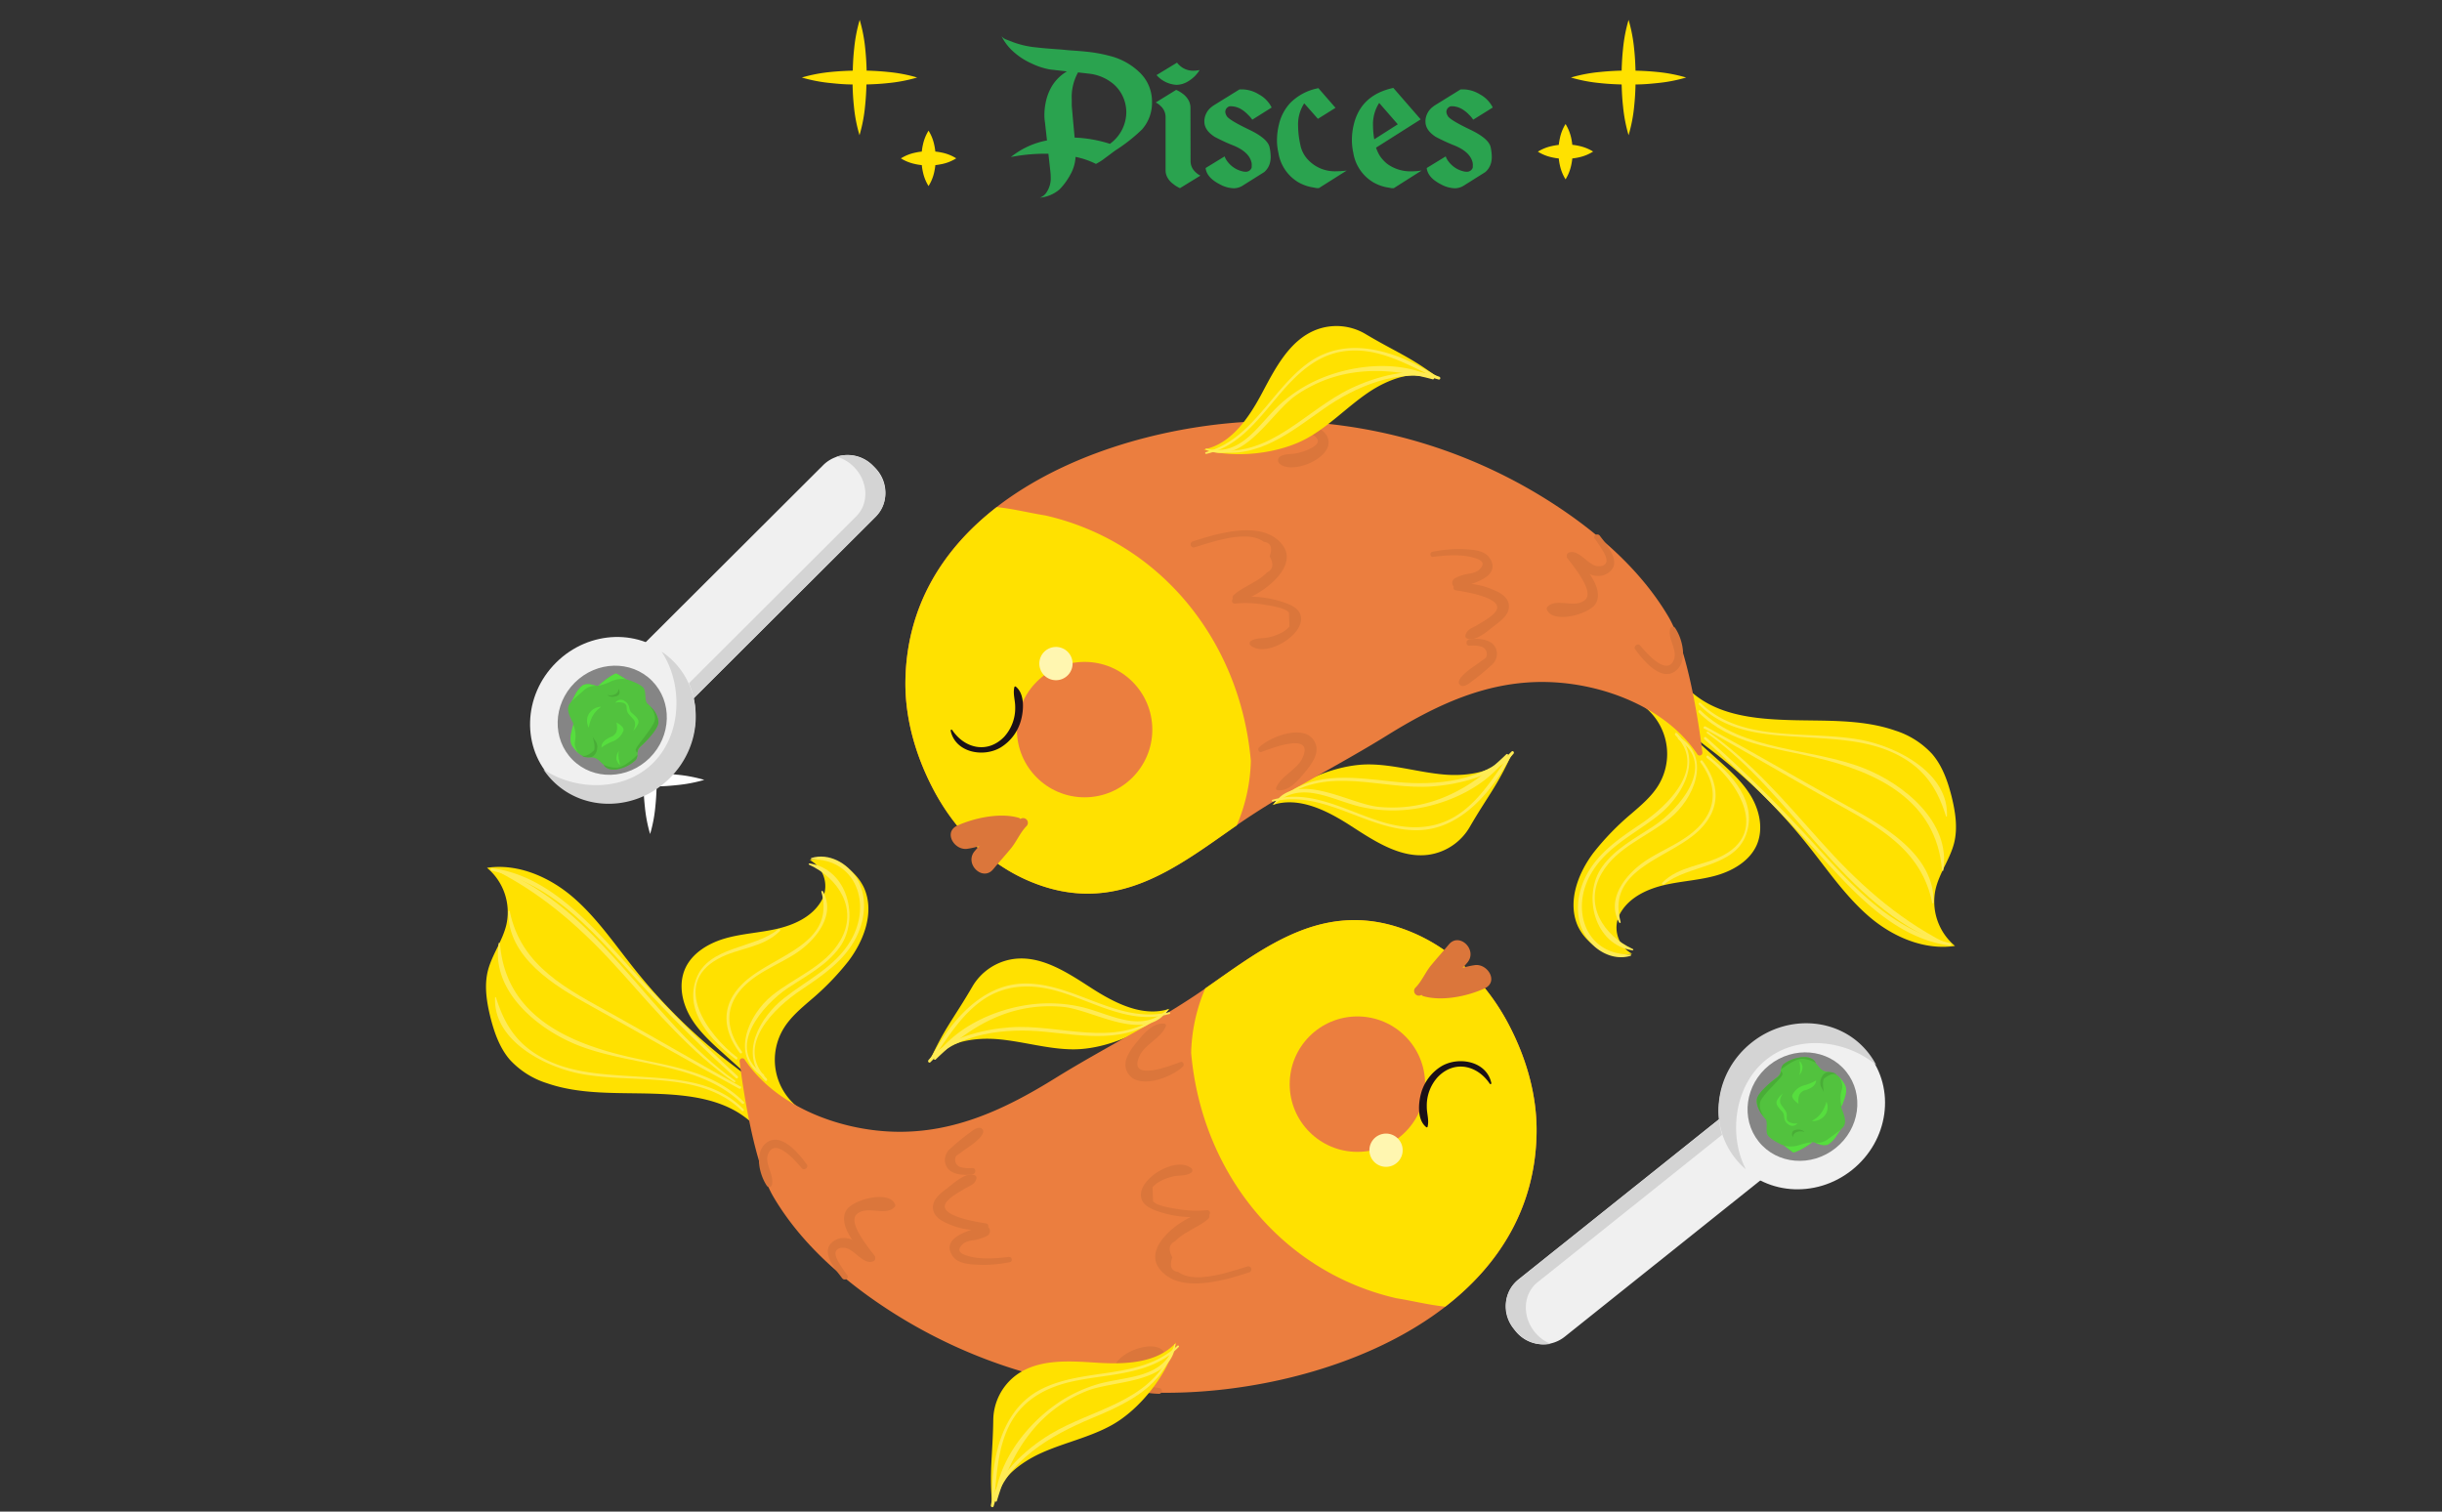 <svg id="Слой_1" data-name="Слой 1" xmlns="http://www.w3.org/2000/svg" width="630" height="390" viewBox="0 0 630 390">
  <rect x="0" y="0" width="630" height="390" fill="#333333" stroke="none"/>
  <defs>
    <style>
      .cls-1 {
        fill: #2aa34f;
      }

      .cls-2 {
        fill: #fff;
      }

      .cls-3 {
        fill: #ffe100;
      }

      .cls-4 {
        fill: #eb7e3f;
      }

      .cls-5 {
        fill: #db763b;
      }

      .cls-6 {
        fill: #1a1017;
      }

      .cls-7 {
        fill: #ffeb54;
      }

      .cls-8 {
        fill: #fff6b0;
      }

      .cls-9 {
        fill: #f0f0f0;
      }

      .cls-10 {
        fill: #d4d4d4;
      }

      .cls-11 {
        fill: #858585;
      }

      .cls-12 {
        fill: #52c23e;
      }

      .cls-13 {
        fill: #56de3e;
      }

      .cls-14 {
        fill: #49ad37;
      }
    </style>
  </defs>
  <g>
    <path class="cls-1" d="M286.2,14.4a17,17,0,0,1,7.9,4.37,10.37,10.37,0,0,1,3.1,7.32v.24a10.33,10.33,0,0,1-2.57,7.06,43.16,43.16,0,0,1-6.88,5.42l-.92.67c-.3.24-.56.43-.77.59l-.88.64a14.59,14.59,0,0,1-2.44,1.58h0a21.08,21.08,0,0,0-5.26-1.81,10.41,10.41,0,0,1-1.38,4.63,16.79,16.79,0,0,1-2.78,3.78A9.05,9.05,0,0,1,268.24,51a3.33,3.33,0,0,0,1.63-1.2,6.48,6.48,0,0,0,1.2-4.11,13.35,13.35,0,0,0-.08-1.37l-.52-4.66h-1a46.1,46.1,0,0,0-8.67.85,21.06,21.06,0,0,1,9.31-4.28l-.53-4.72a11.1,11.1,0,0,1-.14-1.87,15.79,15.79,0,0,1,.32-3.11,13.3,13.3,0,0,1,1.62-4.3,11,11,0,0,1,3.88-3.81l-4.41-.5A18.41,18.41,0,0,1,266,16.31a17.3,17.3,0,0,1-4.13-2.61,13.35,13.35,0,0,1-3.49-4.36,2.87,2.87,0,0,0,1.34.9l.92.36.39.14.28.12a23.39,23.39,0,0,0,6.17,1.38c.87.11,2,.22,3.35.32l1.59.12,1.48.11,1.55.15,1.56.12c1.31.09,2.35.18,3.1.26A37.18,37.18,0,0,1,286.2,14.4Zm.14,22.71A10.16,10.16,0,0,0,290.57,29a9.85,9.85,0,0,0-.28-2.34,9.49,9.49,0,0,0-3-4.95A11.78,11.78,0,0,0,280.91,19l-2.79-.32a13.11,13.11,0,0,0-1.62,7.06c0,.49,0,1,0,1.55l.29,3.34.31,3.34.14,1.53A33.58,33.58,0,0,1,286.34,37.11Z"/>
    <path class="cls-1" d="M307.15,41.53a3.79,3.79,0,0,0,1.27,2.87,4.57,4.57,0,0,0,1.27.91l-5.25,3.22,0,0h0l-.07,0-.17-.09-.25-.12-.6-.35a8.33,8.33,0,0,1-.67-.5A5,5,0,0,1,301.3,46a3.89,3.89,0,0,1-.6-2.08V30.22a3.84,3.84,0,0,0-1.27-2.87,5,5,0,0,0-1.27-.91l5.22-3.22h0l.07,0,.07,0,.18.09.25.12c.18.09.38.21.6.35s.45.31.67.47a5.38,5.38,0,0,1,1.3,1.43,4,4,0,0,1,.6,2.11Zm-3.49-25.37a4.57,4.57,0,0,0,.67.73,5.09,5.09,0,0,0,3.6,1.35,7.81,7.81,0,0,0,1.55-.17,8.55,8.55,0,0,1-3.11,3,5.75,5.75,0,0,1-2.89.82,7.44,7.44,0,0,1-5.11-2.52Z"/>
    <path class="cls-1" d="M322.27,33.46q4.85,2.32,5.27,4.59a11.77,11.77,0,0,1,.28,2.43,5.49,5.49,0,0,1-.07.91,4.71,4.71,0,0,1-1.59,3l-5.68,3.57a4.27,4.27,0,0,1-2.25.61,7.86,7.86,0,0,1-3.5-1q-3.42-1.73-3.7-4.22l4.9-3a4.85,4.85,0,0,0,.85,1.47,6.74,6.74,0,0,0,3.81,2.4,3.14,3.14,0,0,0,.71.09,1.6,1.6,0,0,0,1.44-.71,1.24,1.24,0,0,0,.18-.44l0-.2V42.7a1.34,1.34,0,0,0,0-.35,1.68,1.68,0,0,0-.07-.5q-.63-2.62-4.52-4.26a46.42,46.42,0,0,1-4.93-2.27q-2.69-1.7-2.69-3.95V31a4.82,4.82,0,0,1,1.91-3.45l.35-.27,6.81-4.22.67,0a8.38,8.38,0,0,1,4.3,1.28,7.76,7.76,0,0,1,3.32,3.4l-5,3.14A7.45,7.45,0,0,0,322,29.64,8.23,8.23,0,0,0,319.89,28a5.53,5.53,0,0,0-2.23-.59h-.14a1.22,1.22,0,0,0-.6.12l-.07.06a1.46,1.46,0,0,0-.74,1.29v.05a2.2,2.2,0,0,0,.18.65,3.23,3.23,0,0,0,.28.5Q317.41,31.13,322.27,33.46Z"/>
    <path class="cls-1" d="M337.42,41.18a9.45,9.45,0,0,0,7.47,3,19.08,19.08,0,0,0,2.54-.18l-7.19,4.54c-.31,0-.63,0-.95-.08s-.85-.14-1.27-.24A11.35,11.35,0,0,1,334.91,47a10.84,10.84,0,0,1-5.11-7.62,14.38,14.38,0,0,1-.36-3.22,17.06,17.06,0,0,1,.5-4,12.16,12.16,0,0,1,2.93-5.6,13.8,13.8,0,0,1,7.26-3.81l4.41,5.07L340,30.66l-3.53-4a10,10,0,0,0-1.58,5.83,23.13,23.13,0,0,0,.56,4.78A7.68,7.68,0,0,0,337.42,41.18Z"/>
    <path class="cls-1" d="M355,38.1a10.34,10.34,0,0,0,.91,2,9.24,9.24,0,0,0,2,2.2,10.16,10.16,0,0,0,6.31,1.9,16.4,16.4,0,0,0,2.54-.21l-7.2,4.57c-.3,0-.62,0-.95-.08s-.85-.14-1.27-.24a11.28,11.28,0,0,1-3.1-1.23,10.87,10.87,0,0,1-5.12-7.64,15.29,15.29,0,0,1-.35-3.26,17,17,0,0,1,.49-4q1.84-7.62,10.2-9.43l7.05,8.11-.17.12Zm.81-11.54a10.08,10.08,0,0,0-1.59,5.92,21.09,21.09,0,0,0,.32,3.46l6.07-3.87Z"/>
    <path class="cls-1" d="M379.31,33.46q4.85,2.32,5.27,4.59a11.77,11.77,0,0,1,.28,2.43,5.49,5.49,0,0,1-.07.91,4.71,4.71,0,0,1-1.59,3l-5.68,3.57a4.27,4.27,0,0,1-2.25.61,7.86,7.86,0,0,1-3.5-1q-3.42-1.73-3.7-4.22l4.9-3a4.85,4.85,0,0,0,.85,1.47,6.74,6.74,0,0,0,3.81,2.4,3.14,3.14,0,0,0,.71.09,1.6,1.6,0,0,0,1.44-.71,1.24,1.24,0,0,0,.18-.44l0-.2V42.7a1.34,1.34,0,0,0,0-.35,2.08,2.08,0,0,0-.07-.5c-.43-1.75-1.93-3.17-4.52-4.26a48,48,0,0,1-4.94-2.27c-1.78-1.13-2.68-2.45-2.68-3.95V31a4.82,4.82,0,0,1,1.91-3.45l.35-.27,6.81-4.22.67,0a8.38,8.38,0,0,1,4.3,1.28,7.81,7.81,0,0,1,3.32,3.4l-5.05,3.14a7.06,7.06,0,0,0-1.05-1.26A8.09,8.09,0,0,0,376.92,28a5.44,5.44,0,0,0-2.22-.59h-.14a1.22,1.22,0,0,0-.6.12l-.07.06a1.46,1.46,0,0,0-.74,1.29v.05a2.2,2.2,0,0,0,.18.65,3.23,3.23,0,0,0,.28.5Q374.45,31.13,379.31,33.46Z"/>
  </g>
  <g>
    <g>
      <path class="cls-2" d="M174.69,199.87c-1.77-.2-3.53-.29-5.3-.34,0-1.77-.14-3.53-.33-5.29a37.92,37.92,0,0,0-1.34-7,36.32,36.32,0,0,0-1.34,7c-.19,1.76-.29,3.52-.34,5.29-1.76,0-3.53.14-5.29.33a36.35,36.35,0,0,0-7,1.35,37.1,37.1,0,0,0,7,1.34c1.76.19,3.53.29,5.29.33,0,1.77.14,3.53.33,5.3a37.44,37.44,0,0,0,1.35,7,36.61,36.61,0,0,0,1.34-7c.19-1.77.29-3.53.34-5.3,1.76,0,3.52-.14,5.29-.33a38.08,38.08,0,0,0,7-1.34A36.47,36.47,0,0,0,174.69,199.87Z"/>
      <path class="cls-3" d="M379.12,213.45a14.66,14.66,0,0,1-10.53,7.07c-7.2,1-13.88-3.44-20-7.39s-13.44-7.74-20.33-5.43c5.81-6,16.38-10.47,24.75-10.48,6.5,0,12.84,2,19.32,2.59s13.73-.63,17.86-5.65C386.32,202.78,383.86,205.27,379.12,213.45Z"/>
      <path class="cls-3" d="M419.42,179.74a15.57,15.57,0,0,1,8.34,23c-1.76,2.81-4.35,5-6.84,7.15A68.5,68.5,0,0,0,411.1,220c-4.07,5.4-6.78,12.72-4.05,18.91a12.87,12.87,0,0,0,14,7.16,7.65,7.65,0,0,1-2.79-10.89c2.39-3.82,6.85-5.86,11.25-6.87s9-1.22,13.3-2.45,8.64-3.78,10.43-7.92c1.7-4,.75-8.65-1.41-12.37s-5.43-6.66-8.64-9.54l-12.25-11"/>
      <path class="cls-3" d="M436.33,177.94l-.41.19c6.77,6.31,16.27,7.34,25.52,7.64s18.75-.32,27.48,2.71a21.87,21.87,0,0,1,9.58,6.09c2.56,3,3.92,6.82,4.91,10.63,1,4,1.73,8.28.72,12.31s-3.8,7.72-4.77,11.88a14.9,14.9,0,0,0,5,14.66c-8.08,1.2-16.34-2.46-22.48-7.85S471.15,223.94,466,217.56a142,142,0,0,0-24.51-24c-2.62-2-5.39-4-7-6.9S433.88,180.17,436.33,177.94Z"/>
      <path class="cls-4" d="M430.44,159.12c-6-10.16-14.71-18.5-24.26-25.42a132.82,132.82,0,0,0-74.69-25.06c-40-.82-97.17,18.9-97.91,67-.15,10.11,2.9,20.14,7.74,29,5.51,10,13.88,18.35,24.43,22.76,22.06,9.23,37.92-3.8,53.46-14.59,12.32-8.55,25.76-15.11,38.41-22.94,12.86-8,26.17-14.33,41.7-13.9,14.46.4,30.59,6.68,38.58,18.65a.71.71,0,0,0,1.29-.48C438.28,186.51,435.37,167.47,430.44,159.12Z"/>
      <path class="cls-3" d="M322.7,196.29c-2.72-31-23.45-56.55-53-63.3-3.71-.57-8.15-1.7-12.54-2.16-13.8,10.68-23.27,25.46-23.57,44.84-.15,10.11,2.9,20.14,7.74,29,5.51,10,13.88,18.35,24.43,22.76,22,9.2,37.81-3.71,53.3-14.47A44.8,44.8,0,0,0,322.7,196.29Z"/>
      <path class="cls-5" d="M262.84,211c-4.83-1.41-11.41,0-15.86,2-3.66,1.71-.79,6.42,2.51,6,4.53-.63,10.63-3.26,13.67-6.78a.74.74,0,0,0-.32-1.22Z"/>
      <path class="cls-5" d="M263.35,211.23c-2.12,1.24-4.49,1.71-6.51,3.21a34,34,0,0,0-5.35,5.11c-2.84,3.25,2,8,4.73,4.73,1.49-1.8,3.06-3.54,4.55-5.34s2.44-4.18,4.06-5.8a1.22,1.22,0,0,0-1.48-1.91Z"/>
      <circle class="cls-4" cx="279.81" cy="188.24" r="17.47"/>
      <path class="cls-6" d="M245.25,188.5c1.21,5.72,8.5,7,12.93,4.33a11.86,11.86,0,0,0,5.22-7c.72-2.62,1-6.8-1.33-8.67a.23.23,0,0,0-.37.1c-.43,1.76.23,3.41.21,5.21a11,11,0,0,1-2.85,7.63c-4.32,4.45-10.22,3-13.4-1.75a.23.23,0,0,0-.41.17Z"/>
      <g>
        <path class="cls-5" d="M308.11,141.22c4.57-1.35,13.58-4.67,17.92-1.44,1.81.25,2.32,1.52,1.52,3.78q1.68,2.94-.71,4.16a13.73,13.73,0,0,1-3.41,2.49c-1.75,1.12-3.59,1.88-5.13,3.3-.8.73.07,1.77,1,1.64,4.91-.72,15.91-8.36,11.75-14.29-4.94-7-16.92-3.23-23.33-1.18a.8.8,0,0,0,.43,1.54Z"/>
        <path class="cls-5" d="M318.59,155.72a27.71,27.71,0,0,1,7.22.23c1.51.27,5.79.8,6.72,2.11l.12,3.61a7,7,0,0,1-2,1.54,13.14,13.14,0,0,1-3.22,1.2c-1.63.39-3.26.06-4.69.94a.73.73,0,0,0-.15,1.14c3.69,3.16,12.69-1.94,13.06-6.49.24-3-2.81-4.08-5.18-4.83a28,28,0,0,0-11.87-1c-1,.12-1,1.63,0,1.55Z"/>
        <path class="cls-5" d="M331,109.87c1.87.1,12.43,2.48,7.84,5.41a13.28,13.28,0,0,1-4.36,1.67c-1.45.3-2.88.07-4.21.81a1.18,1.18,0,0,0,0,2c3.18,2.45,11.86-1,12.44-5.11.71-5-8.49-6.27-11.71-6.3a.75.75,0,0,0,0,1.5Z"/>
        <path class="cls-5" d="M369.67,143.67c3.4-.42,7.59-.77,10.89.33,1.39.46,3.12,1.21.81,3.19a5.6,5.6,0,0,1-2.32.81,12,12,0,0,0-3.71,1.18,1.41,1.41,0,0,0-.63,1.56,1.11,1.11,0,0,0,.35.61,1.4,1.4,0,0,0,1.35.35c2.88-1,11.13-2.71,7.92-7.71-1-1.51-2.88-1.94-4.54-2.15a33.32,33.32,0,0,0-10.3.54c-.71.14-.56,1.38.18,1.29Z"/>
        <path class="cls-5" d="M375.6,152.31c2,.3,12.46,1.89,10.4,5.26-.93,1.51-3.39,2.77-4.9,3.7-1.3.79-2.69,1.1-3.05,2.67a.67.67,0,0,0,.44.78c2.26.95,5.51-2.13,7.22-3.42s3.84-2.9,3.54-5.29c-.26-2-2.2-3.07-3.88-3.79a19,19,0,0,0-9.55-1.57c-.85.09-1.25,1.51-.22,1.66Z"/>
        <path class="cls-5" d="M379.17,166.59a8.29,8.29,0,0,1,3.1.27,2,2,0,0,1,1.18,2.61c-.16.41-1,.86-1.35,1.11-1.68,1.3-3.85,2.51-5.18,4.19-.4.52-.89,1.26-.33,1.87.86,1,2.47-.35,3.13-.85a60.59,60.59,0,0,0,5-4.13,3.91,3.91,0,0,0,1.47-3.2c-.34-3.55-4.35-3.85-7.07-3.51-1,.13-1.09,1.66,0,1.64Z"/>
        <path class="cls-5" d="M325.45,194c2.45-.92,13.54-5.27,10.66,1.38-1.44,3.32-5.62,4.64-6.91,7.92-.12.31.18.57.45.6,3,.29,5.49-2.79,7.16-4.86,1.54-1.91,3.63-4.64,2.56-7.24-2.26-5.49-11.74-1.8-14.58,1.06-.45.46,0,1.38.66,1.14Z"/>
        <path class="cls-5" d="M411.44,139a42,42,0,0,1,2.4,3.67c.62,1.23,1.18,2.63-.41,3.29a3.36,3.36,0,0,1-2.9-.53c-1.69-.94-3.86-3.89-6-2.74a.67.67,0,0,0-.29.72c.17.94.73,1.27,1.47,1.83a33.66,33.66,0,0,0,3.13,2.31c1.59.92,3.74,1.49,5.47.6,4.73-2.44.4-7.29-1.58-9.93-.58-.77-1.89-.07-1.33.78Z"/>
        <path class="cls-5" d="M404.39,144c1.41,2,7,8.54,4.57,10.74-2.61,2.38-7.48-.62-9.75,1.84a.67.67,0,0,0-.1.77c1.57,3.59,10.63,1.21,12.44-1.44,2.72-4-3.2-10.47-6-12.82-.61-.51-1.72.16-1.18.91Z"/>
        <path class="cls-5" d="M421.85,167.52c1.91,2.61,6.45,8.29,10.21,5.74,3.52-2.39,2.06-8.36.1-11.24a.72.72,0,0,0-1.29.17c-.74,2.83,2.35,5.83.71,8.54-2,3.37-7-2.47-8.45-4.2-.58-.72-1.84.24-1.28,1Z"/>
      </g>
      <path class="cls-7" d="M440.39,189.18c22.07,15.52,35.17,44.64,61.23,54.48.25.1.41-.3.18-.42-12.81-6.59-22.74-15.67-32.28-26.35-9-10.07-17.72-20.39-28.88-28.13-.26-.18-.51.24-.25.42Z"/>
      <path class="cls-7" d="M438.28,181.74c7.46,7.66,18,7.87,28.05,8.51,7.74.49,15.93.84,23,4.4s10.46,8.7,12.7,15.93a.13.13,0,0,0,.25,0c.48-11.16-12.85-17.89-22-19.66-13.57-2.63-30.84,1-41.55-9.55a.29.29,0,0,0-.41.41Z"/>
      <path class="cls-7" d="M438.25,183.82c8.18,8.19,19.39,9.07,30.19,11.63,15.87,3.74,31.16,11,32.58,29.1,0,.17.29.24.32,0,2-12.5-10.25-22.33-20.54-26.37-13.63-5.35-31.11-4.2-42.08-14.87-.31-.29-.77.16-.47.46Z"/>
      <path class="cls-7" d="M439.74,188c10.72,6,21.3,12.22,32,18.2,11.8,6.58,23.8,12.32,26.74,26.73,0,.2.34.15.35,0,.3-11.92-11.92-19.29-21-24.3-12.65-7-25.11-14.3-37.81-21.2a.35.35,0,0,0-.35.61Z"/>
      <path class="cls-7" d="M439.68,190.69a423.2,423.2,0,0,1,30.26,30.39c9,9.84,19.14,21,33.08,22.88.4,0,.59-.54.17-.63-15.26-3.41-25-14.45-35.14-25.53a352.35,352.35,0,0,0-27.9-27.57c-.32-.28-.78.18-.47.46Z"/>
      <path class="cls-7" d="M433,190.77c10.1,6.66.19,18-6.37,22.35-4.68,3.1-9.95,5.8-13.29,10.49-5.24,7.36-2,20.15,7.82,21.58.17,0,.33-.23.13-.32-7.56-3.46-12.82-11.46-8.06-19.6,3.91-6.71,11.81-9.45,17.59-14.15,6.08-4.93,10.86-15.53,2.51-20.91-.36-.23-.68.33-.33.56Z"/>
      <path class="cls-7" d="M440.35,195.54c7.28,5.58,16.22,18.48,4.45,25-5.18,2.88-11.61,2.79-15.95,7.2-.29.29.14.7.45.44,6.2-5.1,18-4.24,21.15-12.81,3.05-8.34-3.7-15.76-9.78-20.38-.32-.25-.63.3-.32.54Z"/>
      <path class="cls-7" d="M438.68,196.67c4.05,5.51,4.59,11.48-.51,16.7-3.76,3.85-8.91,5.66-13.35,8.53-5.06,3.27-10.65,9.85-7.09,16.11a.2.2,0,0,0,.37-.15c-3.84-14.1,13.21-16.36,20.61-24,5.35-5.5,4.83-11.77.52-17.55-.24-.33-.79,0-.55.32Z"/>
      <path class="cls-7" d="M432.12,189.61c8.56,8.44-2.05,18.44-8.87,23-5.52,3.72-11.17,7.51-14.22,13.67-2.32,4.69-2.84,10.57,0,15.17,2.37,3.86,7.15,6.52,11.64,5.15.19-.06.16-.35,0-.34-11.67.1-15.58-11.69-10.16-20.93,4-6.86,11.19-10.14,17.21-14.88,6.2-4.89,11.84-14.52,4.88-21.31a.31.31,0,0,0-.43.44Z"/>
      <path class="cls-7" d="M328.86,207.49c6.75-6.27,14.49-1.2,21.9.6a37.37,37.37,0,0,0,13.7.66c9.14-1.24,19.33-5.93,24.57-13.82.18-.26-.2-.54-.42-.33-9.13,8.89-19.6,14.8-32.82,13.58-7.79-.72-21-9.54-27.11-.84-.08.12.09.23.18.15Z"/>
      <path class="cls-7" d="M331,205.89c11.81-8.49,25.53-2,38.62-3,6.83-.52,16.4-2.75,20.86-8.45.29-.37-.19-.89-.53-.53-7.24,7.65-19.64,8.84-29.5,7.85-10.13-1-21.12-3.15-29.64,3.9-.15.11,0,.36.19.25Z"/>
      <path class="cls-7" d="M389.68,194.41c-4,5.44-7.37,11.43-13,15.4-5.8,4.09-12.42,4.37-19.09,2.54-9.6-2.65-19.05-9-29.31-6a.23.23,0,0,0,.13.45c13.32-3.17,24.3,7.59,37.33,7.4,11.34-.17,19.46-10.4,24.33-19.6a.22.22,0,0,0-.38-.22Z"/>
      <g>
        <path class="cls-3" d="M352.15,86.1a14.67,14.67,0,0,0-12.64-1c-6.77,2.65-10.45,9.78-13.86,16.2s-8,13.3-15.1,14.66c8,2.42,19.4,1.15,26.72-2.93,5.68-3.16,10.23-8,15.6-11.67s12.3-6.15,18.35-3.77C363.64,91.91,360.27,90.94,352.15,86.1Z"/>
        <path class="cls-7" d="M311.08,116c9.71,4.43,16.65-9.4,23.27-14,10.94-7.52,23-7.45,35.27-4.13.29.07.49-.35.21-.5-8.44-4.33-19.61-3.45-28.21-.08a37,37,0,0,0-11.1,6.77c-5.82,5.19-10.1,13.92-19.35,11.68-.13,0-.22.16-.09.21Z"/>
        <path class="cls-7" d="M313.75,116.49c10.83,1.94,19.34-5.12,27.65-10.95,8.14-5.73,19.62-10.79,29.72-7.63.48.15.63-.55.2-.72-6.83-2.83-16.46,0-22.78,3-11.73,5.62-20.43,17.56-34.74,16-.19,0-.23.29-.05.33Z"/>
        <path class="cls-7" d="M370.87,97.2C360.76,90.8,347.54,85.93,337,94c-9.19,7-14,19.37-25.9,22.65a.23.23,0,0,0,.12.45c9.3-2.08,14.49-10.57,20.49-17.19,4.11-4.54,8.79-8.44,15.05-9.29,8.7-1.19,16.35,3.46,23.91,7a.22.22,0,0,0,.22-.38Z"/>
      </g>
      <path class="cls-8" d="M274.24,175.09a4.29,4.29,0,1,1,2.07-5.7A4.29,4.29,0,0,1,274.24,175.09Z"/>
      <g>
        <path class="cls-3" d="M250.88,254.5a14.66,14.66,0,0,1,10.53-7.07c7.2-1,13.88,3.44,20,7.39s13.44,7.74,20.33,5.44c-5.81,6-16.38,10.46-24.75,10.47-6.5,0-12.84-2-19.32-2.59s-13.73.63-17.86,5.65C243.68,265.17,246.14,262.68,250.88,254.5Z"/>
        <path class="cls-3" d="M210.58,288.21a15.55,15.55,0,0,1-8.33-23c1.75-2.81,4.34-5,6.83-7.15a68.5,68.5,0,0,0,9.82-10.11c4.07-5.4,6.78-12.72,4-18.91a12.87,12.87,0,0,0-14-7.16,7.65,7.65,0,0,1,2.79,10.89c-2.39,3.83-6.85,5.86-11.25,6.87s-9,1.22-13.3,2.45-8.64,3.78-10.43,7.93c-1.7,4-.75,8.65,1.41,12.36s5.43,6.66,8.64,9.54l12.25,11"/>
        <path class="cls-3" d="M193.67,290l.41-.19c-6.77-6.31-16.27-7.34-25.52-7.64s-18.75.32-27.48-2.71a21.87,21.87,0,0,1-9.58-6.09c-2.56-3-3.92-6.82-4.91-10.63-1-4-1.73-8.28-.72-12.31s3.8-7.71,4.77-11.88a14.9,14.9,0,0,0-5-14.66c8.08-1.2,16.34,2.46,22.48,7.85S158.85,244,164,250.39a142.44,142.44,0,0,0,24.51,24c2.62,2,5.39,4,7,6.89S196.12,287.78,193.67,290Z"/>
        <path class="cls-4" d="M199.56,308.83c6,10.16,14.71,18.5,24.26,25.42a132.82,132.82,0,0,0,74.69,25.06c40,.82,97.17-18.9,97.91-67,.15-10.11-2.9-20.14-7.74-29-5.51-10-13.88-18.35-24.43-22.76-22.06-9.23-37.92,3.8-53.46,14.59-12.32,8.55-25.76,15.11-38.41,22.94-12.86,8-26.17,14.33-41.7,13.9-14.46-.4-30.59-6.68-38.58-18.64a.71.71,0,0,0-1.29.47C191.72,281.44,194.63,300.48,199.56,308.83Z"/>
        <path class="cls-3" d="M307.3,271.66c2.72,31,23.45,56.55,53,63.3,3.71.57,8.15,1.7,12.54,2.16,13.8-10.68,23.27-25.46,23.57-44.84.15-10.11-2.9-20.14-7.74-29-5.51-10-13.88-18.35-24.43-22.76-22-9.2-37.81,3.71-53.3,14.48A44.71,44.71,0,0,0,307.3,271.66Z"/>
        <path class="cls-5" d="M367.16,257c4.83,1.41,11.41.05,15.86-2,3.66-1.71.79-6.42-2.51-6-4.53.64-10.63,3.26-13.67,6.78a.74.74,0,0,0,.32,1.22Z"/>
        <path class="cls-5" d="M366.65,256.72c2.12-1.23,4.49-1.7,6.51-3.21a34,34,0,0,0,5.35-5.11c2.84-3.25-2-8-4.73-4.73-1.49,1.8-3.06,3.54-4.55,5.34s-2.44,4.18-4.06,5.8a1.22,1.22,0,0,0,1.48,1.91Z"/>
        <circle class="cls-4" cx="350.19" cy="279.71" r="17.47"/>
        <path class="cls-6" d="M384.75,279.45c-1.21-5.72-8.5-7-12.93-4.33a11.86,11.86,0,0,0-5.22,7c-.72,2.62-1,6.8,1.33,8.67a.22.22,0,0,0,.37-.1c.43-1.76-.23-3.41-.21-5.21a10.93,10.93,0,0,1,2.85-7.62c4.32-4.46,10.22-3,13.4,1.75a.23.23,0,0,0,.41-.18Z"/>
        <g>
          <path class="cls-5" d="M321.89,326.73c-4.57,1.35-13.58,4.67-17.92,1.44-1.81-.25-2.32-1.52-1.52-3.78-1.11-2-.88-3.35.71-4.16a13.73,13.73,0,0,1,3.41-2.49c1.75-1.12,3.59-1.87,5.13-3.29.8-.74-.07-1.78-1-1.65-4.91.72-15.91,8.36-11.75,14.29,4.94,7,16.92,3.23,23.33,1.18a.8.8,0,0,0-.43-1.54Z"/>
          <path class="cls-5" d="M311.41,312.23a27.71,27.71,0,0,1-7.22-.23c-1.51-.27-5.79-.79-6.72-2.11l-.12-3.61a7.22,7.22,0,0,1,2-1.54,13.14,13.14,0,0,1,3.22-1.2c1.63-.39,3.26-.06,4.69-.94a.73.73,0,0,0,.15-1.14c-3.69-3.16-12.69,1.94-13.06,6.49-.24,3,2.81,4.08,5.18,4.84a28,28,0,0,0,11.87,1c1-.12,1-1.63,0-1.55Z"/>
          <path class="cls-5" d="M299,358.08c-1.87-.1-12.43-2.48-7.84-5.41a13.28,13.28,0,0,1,4.36-1.67c1.45-.3,2.88-.07,4.21-.81a1.18,1.18,0,0,0,0-2c-3.18-2.45-11.86,1-12.44,5.11-.71,5,8.49,6.27,11.71,6.3a.75.75,0,0,0,0-1.5Z"/>
          <path class="cls-5" d="M260.33,324.28c-3.4.42-7.59.77-10.89-.33-1.39-.46-3.12-1.21-.81-3.19A5.6,5.6,0,0,1,251,320a12,12,0,0,0,3.71-1.18,1.41,1.41,0,0,0,.63-1.56,1.11,1.11,0,0,0-.35-.61,1.4,1.4,0,0,0-1.35-.35c-2.88,1.05-11.13,2.71-7.92,7.71,1,1.51,2.88,1.94,4.54,2.15a33.32,33.32,0,0,0,10.3-.54c.71-.14.56-1.38-.18-1.29Z"/>
          <path class="cls-5" d="M254.4,315.64c-2-.3-12.46-1.89-10.4-5.25.93-1.52,3.39-2.78,4.91-3.71,1.29-.79,2.68-1.09,3-2.67a.67.67,0,0,0-.44-.78c-2.26-1-5.51,2.13-7.22,3.42s-3.84,2.9-3.54,5.29c.26,2,2.2,3.07,3.88,3.79a18.93,18.93,0,0,0,9.55,1.57c.85-.09,1.25-1.51.22-1.66Z"/>
          <path class="cls-5" d="M250.83,301.36a8.29,8.29,0,0,1-3.1-.27,2,2,0,0,1-1.18-2.61c.16-.41,1-.86,1.35-1.11,1.68-1.3,3.86-2.51,5.18-4.19.4-.52.89-1.26.33-1.87-.86-.95-2.47.35-3.13.85a60.59,60.59,0,0,0-5.05,4.13,3.91,3.91,0,0,0-1.47,3.2c.34,3.55,4.35,3.85,7.07,3.51,1-.13,1.09-1.66,0-1.64Z"/>
          <path class="cls-5" d="M304.55,274c-2.45.92-13.54,5.27-10.66-1.38,1.44-3.32,5.62-4.64,6.91-7.92.12-.31-.18-.57-.45-.6-3-.29-5.49,2.79-7.16,4.86-1.54,1.91-3.63,4.64-2.56,7.24,2.26,5.49,11.74,1.8,14.58-1.06.45-.45,0-1.38-.66-1.14Z"/>
          <path class="cls-5" d="M218.56,329a39.75,39.75,0,0,1-2.39-3.67c-.63-1.23-1.19-2.63.4-3.29a3.36,3.36,0,0,1,2.9.53c1.69.94,3.86,3.89,6,2.74a.65.65,0,0,0,.29-.72c-.17-.94-.73-1.27-1.47-1.82a32,32,0,0,0-3.13-2.32c-1.59-.92-3.74-1.49-5.47-.6-4.73,2.45-.4,7.29,1.58,9.93.58.77,1.89.07,1.33-.78Z"/>
          <path class="cls-5" d="M225.61,324c-1.41-2-7-8.54-4.57-10.74,2.61-2.38,7.48.62,9.75-1.84a.67.67,0,0,0,.1-.77c-1.57-3.59-10.63-1.21-12.44,1.44-2.72,4,3.2,10.47,6,12.82.61.51,1.72-.16,1.18-.91Z"/>
          <path class="cls-5" d="M208.15,300.43c-1.91-2.61-6.44-8.29-10.21-5.74-3.52,2.39-2.06,8.36-.1,11.24a.72.72,0,0,0,1.29-.17c.74-2.83-2.35-5.83-.71-8.54,2-3.37,7,2.47,8.45,4.2.58.72,1.84-.24,1.28-1Z"/>
        </g>
        <path class="cls-7" d="M189.61,278.77c-22.07-15.52-35.17-44.64-61.23-54.48-.25-.1-.41.3-.18.42,12.81,6.59,22.74,15.67,32.28,26.35,9,10.07,17.72,20.39,28.88,28.13.26.19.51-.24.25-.42Z"/>
        <path class="cls-7" d="M191.86,286.21c-7.48-7.66-18.11-7.86-28.19-8.51-7.74-.49-15.93-.84-23-4.4s-10.46-8.7-12.7-15.93a.13.13,0,0,0-.25,0c-.48,11.16,12.85,17.89,22,19.66,13.59,2.63,31-1,41.69,9.56a.29.29,0,0,0,.41-.42Z"/>
        <path class="cls-7" d="M191.89,284.29c-8.24-8.24-19.45-9.21-30.33-11.78-15.87-3.75-31.16-11-32.58-29.11,0-.17-.29-.24-.32-.05-2,12.5,10.25,22.33,20.54,26.37,13.73,5.39,31.16,4.28,42.22,15a.33.33,0,0,0,.47-.47Z"/>
        <path class="cls-7" d="M191,280.3c-11-6.1-21.78-12.4-32.73-18.49-11.81-6.57-23.83-12.33-26.77-26.74,0-.2-.34-.15-.35,0-.3,11.92,11.92,19.29,21,24.3,12.87,7.11,25.61,14.48,38.53,21.5.4.22.75-.39.36-.61Z"/>
        <path class="cls-7" d="M190.32,277.65a430.77,430.77,0,0,1-30.26-30.78c-9-9.84-19.14-21-33.08-22.88-.4-.05-.59.54-.17.64,15.25,3.4,25,14.43,35.14,25.52a353.87,353.87,0,0,0,27.9,28c.32.28.78-.18.47-.46Z"/>
        <path class="cls-7" d="M197,277.18c-10.1-6.66-.19-18,6.37-22.34,4.68-3.11,9.95-5.8,13.29-10.5,5.24-7.36,2-20.15-7.82-21.58-.17,0-.33.23-.13.32,7.56,3.46,12.82,11.46,8.06,19.6-3.91,6.71-11.81,9.46-17.59,14.15-6.08,4.93-10.86,15.53-2.51,20.91.36.23.68-.33.33-.56Z"/>
        <path class="cls-7" d="M190.08,272.74c-7.32-5.61-17-18.64-4.88-25.34,5.18-2.88,11.61-2.79,16-7.2.29-.29-.14-.7-.45-.44-6.19,5.1-18,4.24-21.15,12.81s4,16,10.21,20.72c.32.25.63-.3.32-.55Z"/>
        <path class="cls-7" d="M191.4,271.29c-4.07-5.52-4.7-11.45.43-16.71,3.76-3.85,8.91-5.66,13.35-8.53,5.06-3.27,10.66-9.85,7.09-16.11a.2.2,0,0,0-.36.15c3.83,14.11-13.22,16.36-20.62,24-5.39,5.54-4.77,11.76-.44,17.56.24.32.79,0,.55-.32Z"/>
        <path class="cls-7" d="M197.89,278.35c-8.57-8.45,2-18.45,8.86-23,5.52-3.72,11.17-7.51,14.22-13.67,2.32-4.69,2.84-10.57,0-15.17-2.37-3.86-7.15-6.52-11.64-5.15-.19.06-.16.35,0,.34,11.67-.1,15.58,11.69,10.16,20.93-4,6.86-11.19,10.14-17.21,14.88-6.2,4.89-11.84,14.53-4.88,21.31.29.27.72-.16.44-.43Z"/>
        <path class="cls-7" d="M301.14,260.46c-6.74,6.27-14.49,1.2-21.9-.6a37.15,37.15,0,0,0-13.7-.65c-9.14,1.23-19.33,5.92-24.57,13.82-.18.26.2.53.42.32,9.13-8.89,19.6-14.8,32.82-13.58,7.79.72,21,9.54,27.12.84.07-.12-.1-.23-.19-.15Z"/>
        <path class="cls-7" d="M299,262.06c-11.81,8.49-25.53,2-38.62,3-6.83.52-16.4,2.75-20.86,8.45-.29.37.19.89.53.53,7.24-7.65,19.64-8.84,29.5-7.85,10.13,1,21.12,3.15,29.65-3.9.14-.11-.05-.36-.2-.25Z"/>
        <path class="cls-7" d="M240.32,273.55c4-5.45,7.37-11.43,13-15.41,5.8-4.09,12.42-4.37,19.09-2.54,9.6,2.65,19.05,9,29.31,6a.23.23,0,0,0-.13-.45c-13.32,3.17-24.3-7.59-37.33-7.4-11.34.17-19.46,10.4-24.33,19.6a.22.22,0,0,0,.38.23Z"/>
        <path class="cls-8" d="M355.76,292.87a4.29,4.29,0,1,1-2.07,5.7A4.28,4.28,0,0,1,355.76,292.87Z"/>
      </g>
      <g>
        <path class="cls-3" d="M256.25,366.22A14.67,14.67,0,0,1,262,354.9c5.8-4.38,13.8-3.78,21-3.32s15.51.18,20.4-5.19c-2.13,8.09-9.18,17.13-16.48,21.23-5.67,3.18-12.18,4.53-18.12,7.18s-11.67,7.26-12.82,13.66C255.18,379,256.12,375.67,256.25,366.22Z"/>
        <path class="cls-7" d="M303,346.86C300.19,355.62,291,355,283.61,357a36.89,36.89,0,0,0-12.27,6.11c-7.38,5.56-14,14.62-14.69,24.07,0,.31.44.36.53.07,3.74-12.63,10.44-23.3,23.24-28.4,7-2.8,21.8-1.73,22.83-12,0-.14-.19-.15-.23,0Z"/>
        <path class="cls-7" d="M301.94,349.29C296.11,361.89,281.8,363.51,271,370c-6.28,3.76-14.16,10.77-15.37,18.39-.08.46.6.67.72.2,3-11.69,15-18.38,25.2-22.64,8.38-3.5,17.21-7.47,20.67-16.51.07-.17-.22-.29-.3-.12Z"/>
        <path class="cls-7" d="M256.34,388c.82-6.7.85-13.57,3.83-19.8,3.16-6.6,9.06-10.05,16-11.67,9.51-2.22,20.6-1.49,27.92-9a.23.23,0,0,0-.33-.33c-9.77,9-24.06,5.5-35.25,11.27-10.55,5.44-12.85,18.68-12.6,29.5a.23.23,0,0,0,.45,0Z"/>
      </g>
    </g>
    <g>
      <path class="cls-9" d="M160,137.93h67.62a9,9,0,0,1,9,9v1a9,9,0,0,1-9,9H160a0,0,0,0,1,0,0v-19A0,0,0,0,1,160,137.93Z" transform="translate(-46.2 183.12) rotate(-44.93)"/>
      <path class="cls-10" d="M215.78,117.81a10.17,10.17,0,0,1,4.49,2.63c3.7,3.71,4,9.42.63,12.77l-45.54,45.44,2.53,2.54,48.17-48.06c3.35-3.34,3.06-9-.64-12.76h0A9.54,9.54,0,0,0,215.78,117.81Z"/>
      <ellipse class="cls-9" cx="158.09" cy="185.67" rx="21.91" ry="20.76" transform="translate(-84.96 165.88) rotate(-44.93)"/>
      <path class="cls-10" d="M168.51,196.82c-7.58,7.57-20.17,7.16-28.32,1.68a19.77,19.77,0,0,0,2.45,3c8.1,8.12,21.61,7.78,30.18-.77s8.94-22.06.84-30.18a20.2,20.2,0,0,0-3-2.45C176.13,176.25,176.1,189.25,168.51,196.82Z"/>
      <ellipse class="cls-11" cx="157.95" cy="185.82" rx="14.45" ry="13.7" transform="translate(-85.11 165.82) rotate(-44.93)"/>
      <path class="cls-12" d="M147,181.55a7,7,0,0,0,.81-1.27c.56-1.18,1.7-3.22,2.94-3.63,1.76-.59,3.42.9,4,0a11.81,11.81,0,0,1,4.21-2.84c.54,0,2.58,1.58,2.81,1.54s3.7,1.18,4.34,2.27.12,3.33,1,4,3.12,3.31,2.66,4.94-2.36,4-4.39,5.92c-1.83,1.74.14,2.5-2.27,4.25s-5.22,2.18-6.19,1.52c-2.5-1.71-2.4-2.88-4.8-2.85-3.22.05-4.79-3.36-4.93-4.94s1.22-2.84.54-4.16S145.94,182.93,147,181.55Z"/>
      <path class="cls-13" d="M154.34,176.93a31.62,31.62,0,0,1,3.29-2.52c1.42-.88,1.38-.62,1.54-.55s2.18,1.4,2.59,1.49-1.45-.7-4.08.42A14.52,14.52,0,0,1,154.34,176.93Z"/>
      <path class="cls-13" d="M147.43,181a15.68,15.68,0,0,0,1-1.82,7,7,0,0,1,2-2.44,3.66,3.66,0,0,1,2.24-.08c.72.18,1.42.32,1.42.32a4.26,4.26,0,0,0-3.58,1.24C148.59,179.82,147.43,181,147.43,181Z"/>
      <path class="cls-13" d="M151.92,187.72a3.53,3.53,0,0,1-.21-3.11,3.79,3.79,0,0,1,3.08-2.25C155.91,182.29,152.62,183,151.92,187.72Z"/>
      <path class="cls-13" d="M158.73,181.32a1.69,1.69,0,0,1,2.44-.44c1.59,1,.84,2.2,1.83,3.06s2,1.68,1.65,2.7a5.69,5.69,0,0,1-1.31,1.94s1.09-1.81.07-3-1.43-1.43-1.65-2.2.16-1.52-.84-2A3.66,3.66,0,0,0,158.73,181.32Z"/>
      <path class="cls-13" d="M147.89,186.92a18.35,18.35,0,0,0-.72,3.52c0,1.21.08,1.82,1.38,3.18l1.31,1.35s-2-1.75-1.49-3.85A7.52,7.52,0,0,0,147.89,186.92Z"/>
      <path class="cls-13" d="M155.2,192.86s-.27-1.14,1.27-2.13,1.29-.39,2.2-1.34.36-3,.36-3,2.33,1.2,1.75,2.24a4.67,4.67,0,0,1-2.63,2.62A11.88,11.88,0,0,0,155.2,192.86Z"/>
      <path class="cls-13" d="M159.74,193.69a2.87,2.87,0,0,0-.67,2.35c.36,1.15.93,1.3.93,1.3S159.19,194.71,159.74,193.69Z"/>
      <path class="cls-14" d="M164.48,194.05s-.19-.68.88-1.59,4.61-4.43,4.5-6.17a5.92,5.92,0,0,0-1.92-3.87c-.85-.82-1.19-1.19-1.19-1.19s3.21,2.71,1.92,5.29-4.83,6.28-4.66,7.06S164.48,194.05,164.48,194.05Z"/>
      <path class="cls-14" d="M155.74,197.33s.53,1.41,3.09,1.19a9.12,9.12,0,0,0,5.25-2.5,2.36,2.36,0,0,0,.35-1.29s-3.3,3.42-5.43,3.32A8.23,8.23,0,0,1,155.74,197.33Z"/>
      <path class="cls-14" d="M156.7,179.29s.6.79,2.21.36.64-2,.64-2a1.45,1.45,0,0,1-.7,1.37A2.68,2.68,0,0,1,156.7,179.29Z"/>
      <path class="cls-14" d="M150.14,194.93s.22.54,2,.45,2.46-2.74,1.61-4l-.84-1.27s.9,3,.24,3.59C151.06,195.58,150.14,194.93,150.14,194.93Z"/>
    </g>
    <g>
      <path class="cls-9" d="M382.37,309.71H450a9,9,0,0,1,9,9v1a9,9,0,0,1-9,9H382.37a0,0,0,0,1,0,0v-19a0,0,0,0,1,0,0Z" transform="translate(948.57 305.88) rotate(141.37)"/>
      <path class="cls-10" d="M400.06,346.71a10.07,10.07,0,0,1-4.17-3.11c-3.27-4.09-2.93-9.8.76-12.76l50.26-40.17-2.24-2.8-53.15,42.48c-3.69,2.95-4,8.67-.77,12.76h0A9.58,9.58,0,0,0,400.06,346.71Z"/>
      <ellipse class="cls-9" cx="464.84" cy="285.58" rx="21.91" ry="20.76" transform="translate(-76.57 352.73) rotate(-38.63)"/>
      <path class="cls-10" d="M455.71,273.36c8.37-6.69,20.83-4.9,28.33,1.43a19.89,19.89,0,0,0-2.1-3.24c-7.16-9-20.63-10.09-30.08-2.54s-11.31,20.94-4.15,29.9a19.15,19.15,0,0,0,2.7,2.77C445.88,293,447.34,280.05,455.71,273.36Z"/>
      <ellipse class="cls-11" cx="465" cy="285.46" rx="14.45" ry="13.7" transform="translate(-76.46 352.8) rotate(-38.63)"/>
      <path class="cls-12" d="M475.41,290.9a7.15,7.15,0,0,0-1,1.17c-.69,1.11-2,3-3.32,3.29-1.82.39-3.3-1.27-3.95-.44a11.75,11.75,0,0,1-4.5,2.36c-.54-.06-2.39-1.86-2.62-1.84s-3.56-1.58-4.07-2.73.25-3.32-.55-4.07-2.73-3.62-2.1-5.19,2.78-3.69,5-5.41c2-1.53.13-2.5,2.72-4s5.42-1.59,6.31-.82c2.3,2,2.07,3.12,4.47,3.35,3.2.31,4.39,3.86,4.35,5.45s-1.52,2.7-1,4.07S476.62,289.64,475.41,290.9Z"/>
      <path class="cls-13" d="M467.61,294.69a31.45,31.45,0,0,1-3.54,2.14c-1.51.71-1.45.46-1.6.38a29.53,29.53,0,0,0-2.4-1.77c-.4-.13,1.36.85,4.1,0A14.33,14.33,0,0,1,467.61,294.69Z"/>
      <path class="cls-13" d="M474.92,291.43a16.23,16.23,0,0,0-1.18,1.7,7.06,7.06,0,0,1-2.21,2.22,3.65,3.65,0,0,1-2.23-.17c-.7-.26-1.38-.47-1.38-.47a4.3,4.3,0,0,0,3.7-.84C473.64,292.44,474.92,291.43,474.92,291.43Z"/>
      <path class="cls-13" d="M471.2,284.22a3.57,3.57,0,0,1-.13,3.12,3.83,3.83,0,0,1-3.31,1.9C466.64,289.18,470,288.8,471.2,284.22Z"/>
      <path class="cls-13" d="M463.73,289.84a1.7,1.7,0,0,1-2.48.17c-1.47-1.12-.58-2.28-1.48-3.24s-1.8-1.89-1.34-2.86a5.78,5.78,0,0,1,1.52-1.8s-1.28,1.69-.4,2.95,1.26,1.57,1.4,2.36-.33,1.5.62,2.06A3.62,3.62,0,0,0,463.73,289.84Z"/>
      <path class="cls-13" d="M475.12,285.46a18.29,18.29,0,0,0,1.1-3.42c.16-1.19.13-1.81-1-3.3l-1.15-1.5s1.76,2,1.06,4A7.5,7.5,0,0,0,475.12,285.46Z"/>
      <path class="cls-13" d="M468.51,278.76s.14,1.16-1.5,2-1.33.24-2.33,1.08-.69,2.93-.69,2.93-2.19-1.45-1.49-2.42a4.68,4.68,0,0,1,2.9-2.32A11.91,11.91,0,0,0,468.51,278.76Z"/>
      <path class="cls-13" d="M464.09,277.44a2.9,2.9,0,0,0,.92-2.27c-.23-1.18-.79-1.39-.79-1.39S464.74,276.48,464.09,277.44Z"/>
      <path class="cls-14" d="M459.41,276.56s.11.69-1,1.48-5.08,3.89-5.16,5.64a5.92,5.92,0,0,0,1.49,4.05c.75.91,1.05,1.32,1.05,1.32s-2.89-3.05-1.33-5.47,5.5-5.71,5.4-6.51S459.41,276.56,459.41,276.56Z"/>
      <path class="cls-14" d="M468.46,274.25s-.37-1.46-2.94-1.51a9.09,9.09,0,0,0-5.5,1.9,2.45,2.45,0,0,0-.49,1.25s3.66-3,5.77-2.71A8.22,8.22,0,0,1,468.46,274.25Z"/>
      <path class="cls-14" d="M465.53,292.08s-.51-.85-2.16-.6-.86,1.95-.86,1.95-.08-.7.85-1.28A2.68,2.68,0,0,1,465.53,292.08Z"/>
      <path class="cls-14" d="M473.76,277.25s-.16-.56-1.89-.66-2.75,2.46-2.05,3.81l.7,1.36s-.57-3.07.16-3.6C472.91,276.51,473.76,277.25,473.76,277.25Z"/>
    </g>
  </g>
  <path class="cls-3" d="M220,18.23c.05-1.89.15-3.77.36-5.66a39.85,39.85,0,0,1,1.43-7.44,39.85,39.85,0,0,1,1.43,7.44c.2,1.89.31,3.77.36,5.65,1.88.05,3.76.16,5.64.36A39.08,39.08,0,0,1,236.61,20a39.85,39.85,0,0,1-7.44,1.43c-1.88.21-3.76.31-5.64.36-.05,1.88-.16,3.77-.36,5.65a39.85,39.85,0,0,1-1.43,7.44,39.08,39.08,0,0,1-1.44-7.44c-.2-1.88-.31-3.77-.35-5.65-1.89,0-3.77-.16-5.65-.36A39.85,39.85,0,0,1,206.86,20a39.85,39.85,0,0,1,7.44-1.43C216.18,18.38,218.06,18.28,220,18.23Z"/>
  <path class="cls-3" d="M237.81,39.11a14.53,14.53,0,0,1,.3-1.83,11.4,11.4,0,0,1,1.44-3.57A11.17,11.17,0,0,1,241,37.28a14.68,14.68,0,0,1,.3,1.82q.92.1,1.83.3a11.06,11.06,0,0,1,3.56,1.45,11.06,11.06,0,0,1-3.56,1.45c-.61.13-1.21.23-1.82.3a16.83,16.83,0,0,1-.3,1.82A11.2,11.2,0,0,1,239.55,48a11.17,11.17,0,0,1-1.44-3.57,14.53,14.53,0,0,1-.3-1.83,14.09,14.09,0,0,1-1.82-.3,11.17,11.17,0,0,1-3.57-1.44A11.17,11.17,0,0,1,236,39.41,14.09,14.09,0,0,1,237.81,39.11Z"/>
  <path class="cls-3" d="M421.94,18.23c-.05-1.89-.15-3.77-.36-5.66a39.85,39.85,0,0,0-1.43-7.44,39.85,39.85,0,0,0-1.43,7.44c-.2,1.89-.31,3.77-.36,5.65-1.88.05-3.76.16-5.65.36A38.84,38.84,0,0,0,405.28,20a39.59,39.59,0,0,0,7.43,1.43c1.89.21,3.77.31,5.65.36.05,1.88.15,3.77.36,5.65a39.85,39.85,0,0,0,1.43,7.44,39.08,39.08,0,0,0,1.44-7.44c.2-1.88.31-3.77.35-5.65,1.89,0,3.77-.16,5.65-.36A39.85,39.85,0,0,0,435,20a39.85,39.85,0,0,0-7.44-1.43C425.71,18.38,423.82,18.28,421.94,18.23Z"/>
  <path class="cls-3" d="M405.63,37.36a16.61,16.61,0,0,0-.3-1.83A11.59,11.59,0,0,0,403.89,32a11.12,11.12,0,0,0-1.44,3.56,16.89,16.89,0,0,0-.31,1.82,16.89,16.89,0,0,0-1.82.31,11.17,11.17,0,0,0-3.57,1.44,11.2,11.2,0,0,0,3.57,1.45,14.38,14.38,0,0,0,1.82.3,14.38,14.38,0,0,0,.3,1.82,11.2,11.2,0,0,0,1.45,3.57,11.17,11.17,0,0,0,1.44-3.57,14.68,14.68,0,0,0,.3-1.82,16.09,16.09,0,0,0,1.82-.31A11.17,11.17,0,0,0,411,39.1a11.4,11.4,0,0,0-3.57-1.44A14.38,14.38,0,0,0,405.63,37.36Z"/>
</svg>
